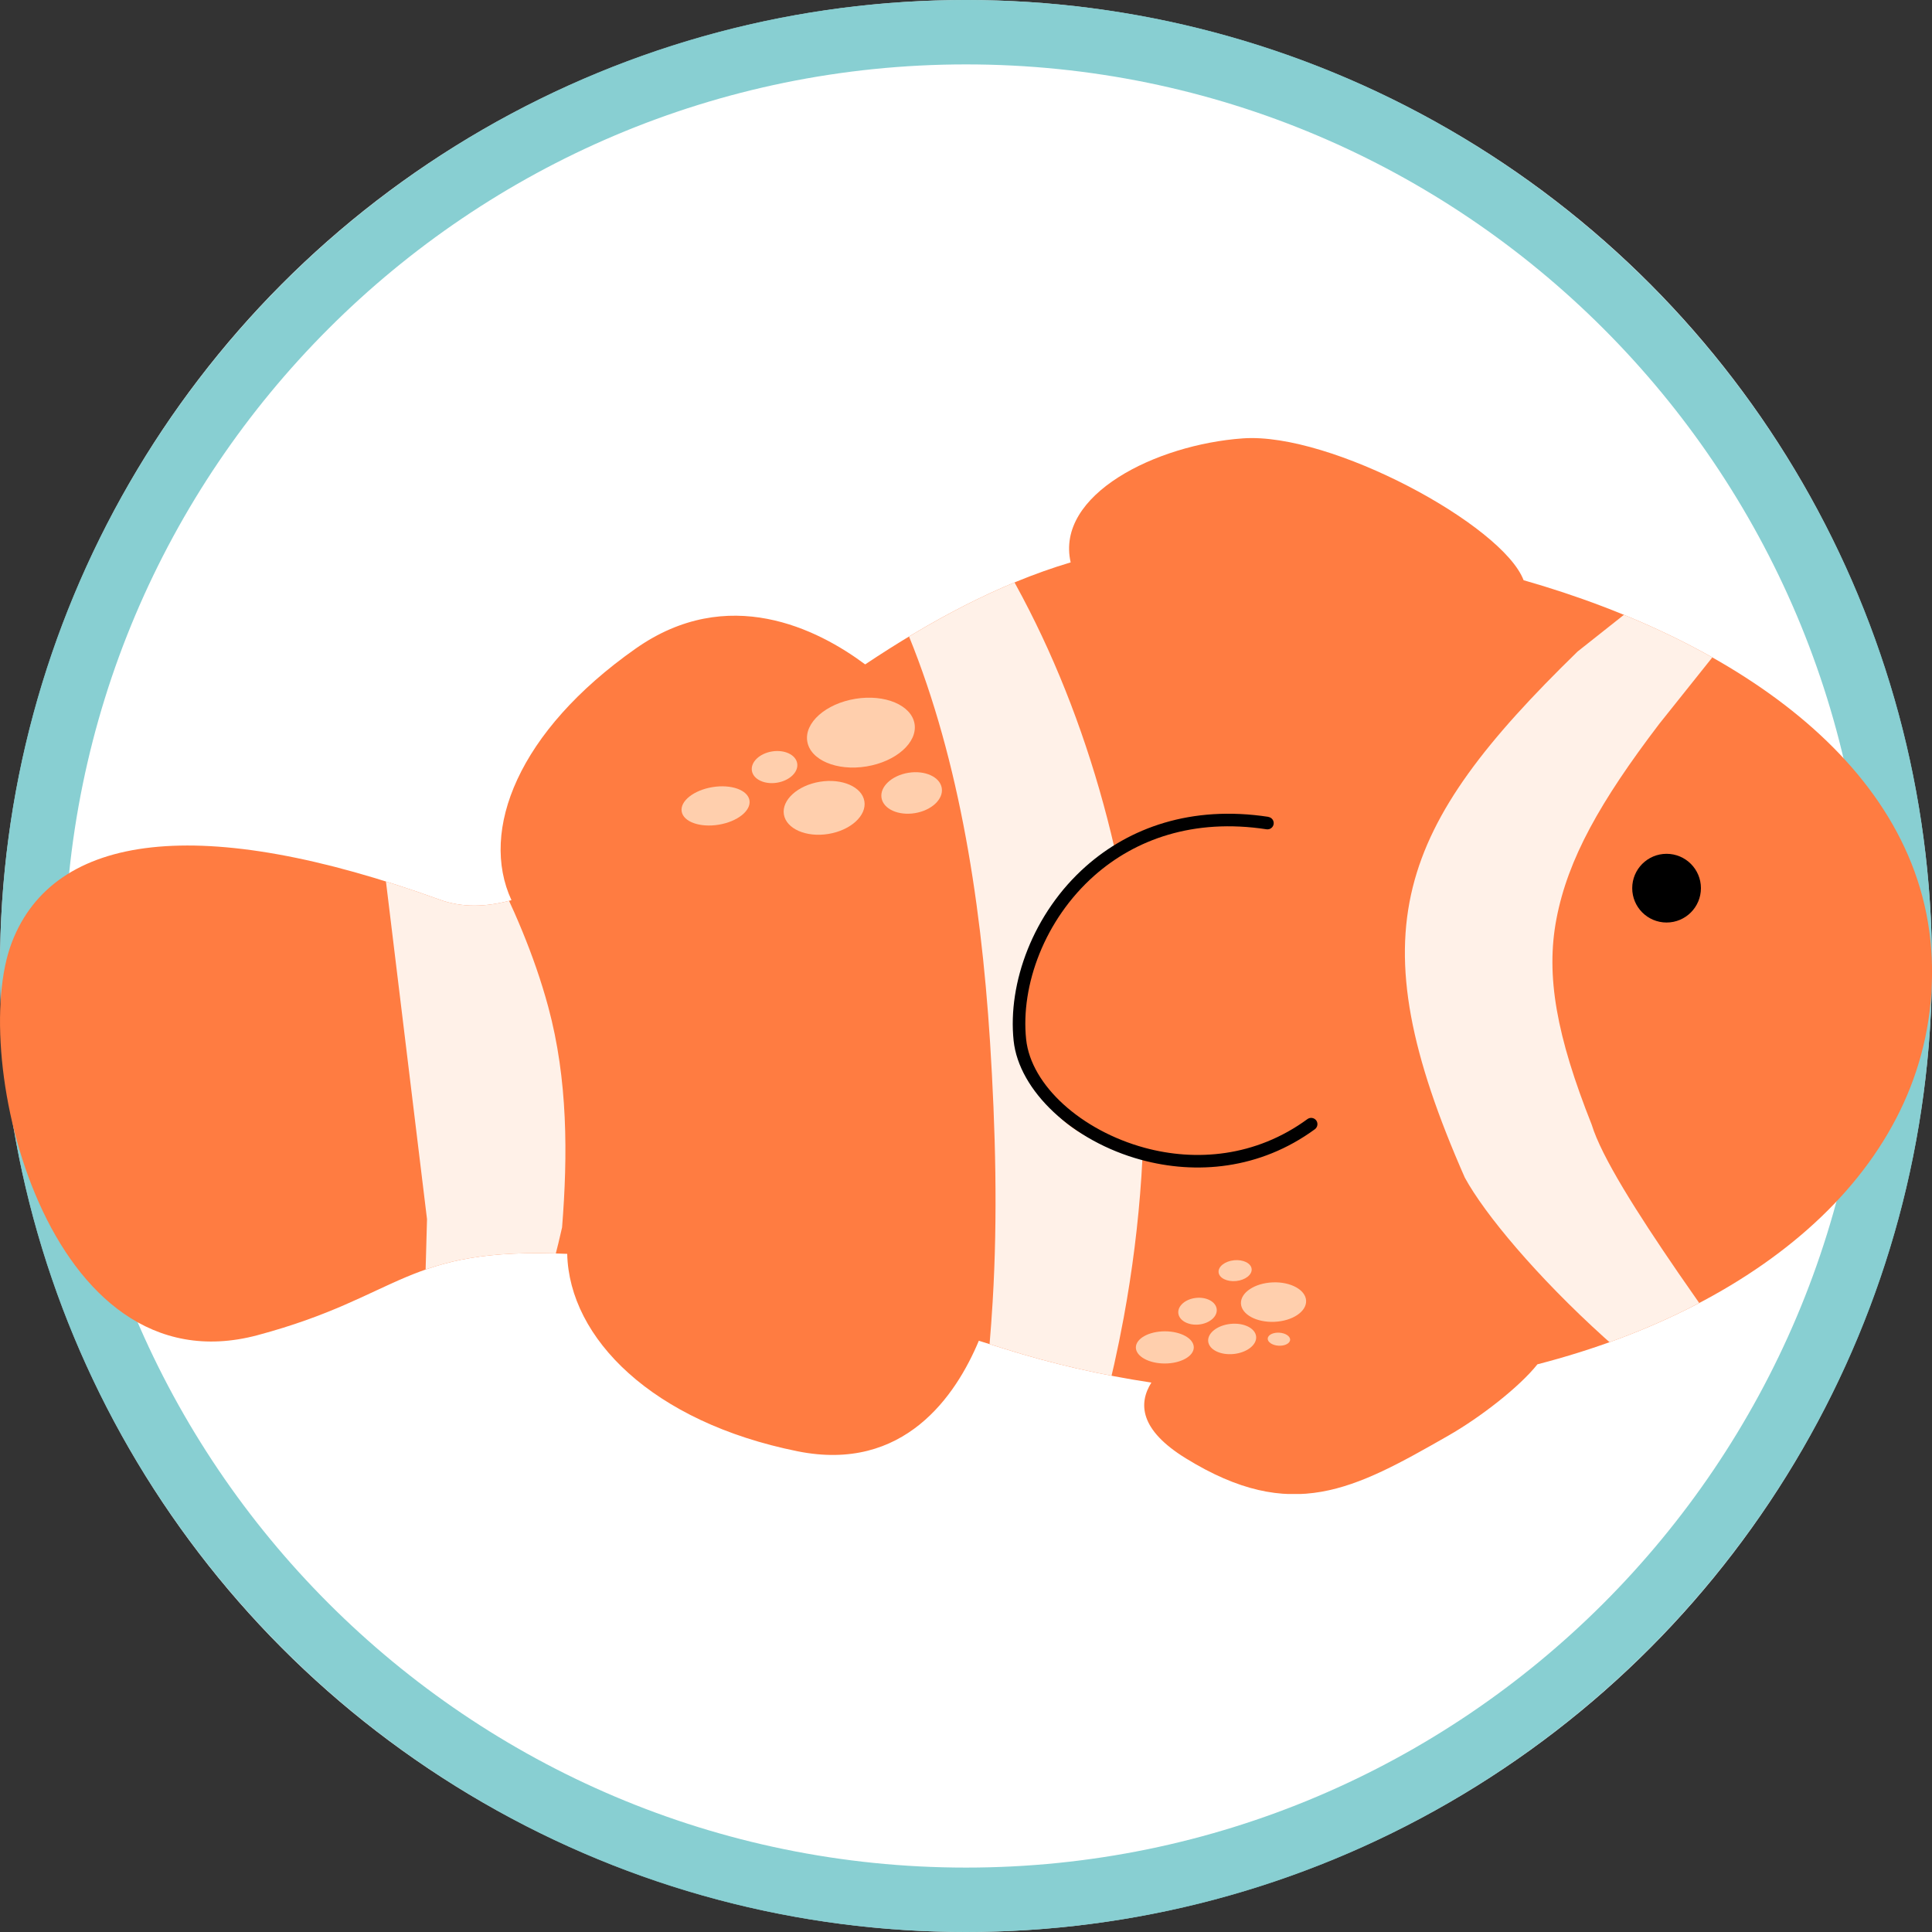 <svg xmlns="http://www.w3.org/2000/svg" xmlns:xlink="http://www.w3.org/1999/xlink" xmlns:serif="http://www.serif.com/" width="100%" height="100%" viewBox="0 0 3125 3125" xml:space="preserve" style="fill-rule:evenodd;clip-rule:evenodd;stroke-linejoin:round;stroke-miterlimit:2;"><rect x="0" y="0" width="3125" height="3125" fill="#333333" stroke="none"/><circle cx="1562.5" cy="1562.5" r="1562.5" style="fill:#fff;"></circle><path d="M1562.5,0c862.367,0 1562.5,700.133 1562.5,1562.5c0,862.367 -700.133,1562.5 -1562.5,1562.5c-862.367,0 -1562.5,-700.133 -1562.5,-1562.5c0,-862.367 700.133,-1562.5 1562.5,-1562.5Zm0,104.167c-804.876,-0 -1458.33,653.457 -1458.33,1458.33c-0,804.876 653.457,1458.33 1458.33,1458.33c804.876,0 1458.33,-653.457 1458.33,-1458.33c0,-804.876 -653.457,-1458.33 -1458.33,-1458.33Z" style="fill:#6ac3c7;fill-opacity:0.8;"></path><clipPath id="_clip1"><rect id="Courageous-Clownfish" x="0" y="708.488" width="3125" height="1708.02"></rect></clipPath><g clip-path="url(#_clip1)"><path d="M1731.8,909.647c-25.039,-109.582 137.858,-190.609 278.669,-200.596c142.499,-10.129 420.183,140.389 453.944,229.434c344.644,98.469 655.807,307.787 660.59,625.422c4.783,316.509 -270.51,548.053 -638.223,642.865c-29.119,36.574 -91.858,85.528 -144.328,115.491c-152.909,87.356 -252.926,142.218 -424.404,36.574c-74.696,-45.999 -76.947,-88.763 -55.705,-122.524c-80.464,-12.098 -160.787,-30.385 -239.281,-55.143c-13.505,-4.22 -26.728,-8.44 -39.81,-12.52c-36.856,88.201 -120.696,213.538 -293.158,178.793c-234.92,-47.266 -369.401,-182.872 -372.637,-319.323c-263.194,-11.816 -266.149,68.647 -500.928,131.527c-341.126,91.155 -468.996,-449.865 -397.254,-635.691c68.225,-176.964 304.552,-209.036 691.959,-68.788c36.012,13.083 74.696,12.239 116.053,0.844c-52.048,-112.536 10.691,-273.182 200.738,-406.819c149.533,-105.222 294.564,-31.792 371.37,25.461c103.534,-68.929 214.382,-129.839 332.405,-165.007Z" style="fill:#ff7c41;fill-rule:nonzero;"></path><g><clipPath id="_clip2"><path d="M1731.8,909.647c-25.039,-109.582 137.858,-190.609 278.669,-200.596c142.499,-10.129 420.183,140.389 453.944,229.434c344.644,98.469 655.807,307.787 660.59,625.422c4.783,316.509 -270.51,548.053 -638.223,642.865c-29.119,36.574 -91.858,85.528 -144.328,115.491c-152.909,87.356 -252.926,142.218 -424.404,36.574c-74.696,-45.999 -76.947,-88.763 -55.705,-122.524c-80.464,-12.098 -160.787,-30.385 -239.281,-55.143c-13.505,-4.22 -26.728,-8.44 -39.81,-12.52c-36.856,88.201 -120.696,213.538 -293.158,178.793c-234.92,-47.266 -369.401,-182.872 -372.637,-319.323c-263.194,-11.816 -266.149,68.647 -500.928,131.527c-341.126,91.155 -468.996,-449.865 -397.254,-635.691c68.225,-176.964 304.552,-209.036 691.959,-68.788c36.012,13.083 74.696,12.239 116.053,0.844c-52.048,-112.536 10.691,-273.182 200.738,-406.819c149.533,-105.222 294.564,-31.792 371.37,25.461c103.534,-68.929 214.382,-129.839 332.405,-165.007Z"></path></clipPath><g clip-path="url(#_clip2)"><path d="M595.74,1191.27l94.953,780.722l-12.941,467.59c-2.533,9.284 2.954,18.99 12.238,21.523c9.425,2.532 18.99,-2.814 21.663,-12.239c45.015,-87.075 94.109,-170.774 134.763,-263.757c28.837,-65.834 47.406,-132.09 62.739,-199.753c9.284,-116.616 9.425,-239.281 -22.367,-356.741c-45.718,-169.086 -139.545,-318.9 -221.275,-463.51c-7.174,-19.272 -28.837,-29.119 -48.109,-21.944c-19.272,7.174 -29.119,28.837 -21.945,48.109l0.281,-0Z" style="fill:#fff1e8;fill-rule:nonzero;"></path><path d="M1013.39,514.222c213.679,88.482 353.646,271.916 449.021,496.145c85.387,200.738 123.649,435.658 138.982,675.22c8.863,140.53 12.52,281.763 4.221,419.761c-22.789,380.093 -119.571,728.956 -324.106,911.828c-7.737,5.908 -9.425,16.88 -3.517,24.617c5.768,7.737 16.881,9.285 24.618,3.517c252.644,-157.27 440.018,-508.243 514.995,-914.078c27.572,-149.674 39.107,-306.662 28.979,-461.541c-17.725,-268.822 -93.265,-530.751 -214.523,-743.445c-138.28,-242.516 -337.891,-420.886 -595.459,-483.204c-19.554,-6.33 -40.795,4.361 -47.125,23.914c-6.33,19.554 4.361,40.795 23.914,47.125l-0,0.141Z" style="fill:#fff1e8;fill-rule:nonzero;"></path><path d="M2905.55,773.619l-353.787,280.216c-147.282,143.484 -235.342,255.739 -266.571,380.936c-32.214,128.995 -3.376,271.354 84.121,469.981c31.932,58.8 116.897,160.505 225.776,258.834c134.2,121.258 293.299,239.844 378.264,289.5c7.596,5.908 18.709,4.502 24.617,-3.094c6.049,-7.737 4.642,-18.71 -3.094,-24.618c-66.96,-67.803 -180.903,-222.119 -280.216,-366.447c-67.1,-97.766 -124.353,-188.077 -140.109,-239.844c-56.69,-142.78 -74.696,-240.547 -56.971,-332.967c18.568,-97.063 70.757,-189.765 166.132,-315.103l276.418,-346.19c14.067,-15.052 13.223,-38.825 -1.829,-52.892c-15.052,-14.068 -38.825,-13.223 -52.892,1.828l0.141,-0.14Z" style="fill:#fff1e8;fill-rule:nonzero;"></path></g></g><path d="M2070.25,1590.21c-81.589,-241.813 -342.111,-299.347 -402.037,-36.715c-46.703,204.957 38.122,349.285 336.906,308.913" style="fill:#ff7c41;fill-rule:nonzero;"></path><circle cx="2695.67" cy="1436.6" r="55.565"></circle><path d="M1383.57,1130.32c47.888,-7.833 90.776,10.316 95.714,40.504c4.938,30.189 -29.932,61.057 -77.819,68.891c-47.888,7.833 -90.775,-10.316 -95.713,-40.505c-4.938,-30.188 29.931,-61.057 77.818,-68.89Z" style="fill:#ffcfad;"></path><path d="M1326.13,1264.49c35.934,-5.878 68.202,8.26 72.012,31.553c3.811,23.292 -22.271,46.975 -58.205,52.853c-35.935,5.878 -68.203,-8.26 -72.013,-31.553c-3.81,-23.292 22.271,-46.975 58.206,-52.853Z" style="fill:#ffcfad;"></path><path d="M1469.24,1249.99c26.893,-4.399 51.119,6.648 54.064,24.654c2.945,18.005 -16.498,36.195 -43.391,40.594c-26.894,4.4 -51.119,-6.647 -54.065,-24.653c-2.945,-18.006 16.498,-36.196 43.392,-40.595Z" style="fill:#ffcfad;"></path><path d="M1248.69,1215.47c20.227,-3.309 38.502,5.326 40.783,19.271c2.281,13.945 -12.29,27.953 -32.517,31.261c-20.228,3.309 -38.502,-5.326 -40.783,-19.271c-2.281,-13.945 12.289,-27.952 32.517,-31.261Z" style="fill:#ffcfad;"></path><path d="M1152.46,1273.16c30.264,-4.951 57.064,4.653 59.809,21.433c2.745,16.78 -19.598,34.422 -49.863,39.373c-30.265,4.95 -57.065,-4.654 -59.809,-21.433c-2.745,-16.78 19.598,-34.422 49.863,-39.373Z" style="fill:#ffcfad;"></path><path d="M2050.53,2165.04c0.351,-5.812 8.753,-10.04 18.75,-9.436c9.997,0.605 17.828,5.814 17.477,11.626c-0.352,5.813 -8.753,10.041 -18.75,9.436c-9.998,-0.604 -17.829,-5.814 -17.477,-11.626Z" style="fill:#ffcfad;"></path><path d="M2058.59,2074.24c29.089,-1.214 53.302,12.097 54.037,29.705c0.735,17.609 -22.285,32.89 -51.374,34.104c-29.089,1.215 -53.302,-12.096 -54.037,-29.704c-0.735,-17.609 22.285,-32.89 51.374,-34.105Z" style="fill:#ffcfad;"></path><path d="M1990.53,2141.38c21.395,-2.184 39.879,6.953 41.251,20.393c1.372,13.439 -14.884,26.123 -36.278,28.308c-21.395,2.184 -39.878,-6.953 -41.251,-20.392c-1.372,-13.44 14.884,-26.124 36.278,-28.309Z" style="fill:#ffcfad;"></path><path d="M1996.08,2038.46c14.752,-1.506 27.497,4.796 28.443,14.064c0.947,9.269 -10.262,18.016 -25.014,19.523c-14.752,1.506 -27.498,-4.796 -28.444,-14.064c-0.946,-9.269 10.262,-18.016 25.015,-19.523Z" style="fill:#ffcfad;"></path><path d="M1934.78,2099.32c17.146,-1.75 32.053,6.485 33.268,18.379c1.214,11.895 -11.721,22.973 -28.867,24.724c-17.147,1.751 -32.054,-6.485 -33.268,-18.379c-1.215,-11.895 11.72,-22.973 28.867,-24.724Z" style="fill:#ffcfad;"></path><path d="M1884.04,2153.4c25.854,-0.058 46.87,11.555 46.902,25.918c0.033,14.363 -20.93,26.072 -46.784,26.13c-25.853,0.059 -46.869,-11.554 -46.902,-25.917c-0.033,-14.363 20.931,-26.072 46.784,-26.131Z" style="fill:#ffcfad;"></path><path d="M2051.68,1321.25c-125.478,-19.131 -225.073,18.006 -294.986,79.76c-85.809,75.822 -126.885,189.061 -117.179,282.185c8.581,81.167 95.234,162.756 206.364,192.86c88.341,24.055 191.453,15.896 280.92,-49.516c4.501,-3.376 5.486,-9.706 2.25,-14.208c-3.376,-4.501 -9.706,-5.486 -14.207,-2.251c-83.981,61.474 -180.762,68.929 -263.477,46.422c-102.127,-27.853 -183.716,-100.861 -191.593,-175.417c-9.144,-87.356 29.822,-193.562 110.426,-264.883c65.975,-58.237 159.943,-92.983 278.388,-74.836c5.626,0.844 10.691,-2.954 11.535,-8.441c0.844,-5.486 -2.954,-10.691 -8.581,-11.535l0.14,-0.14Z" style="fill:#010000;fill-rule:nonzero;"></path></g></svg>